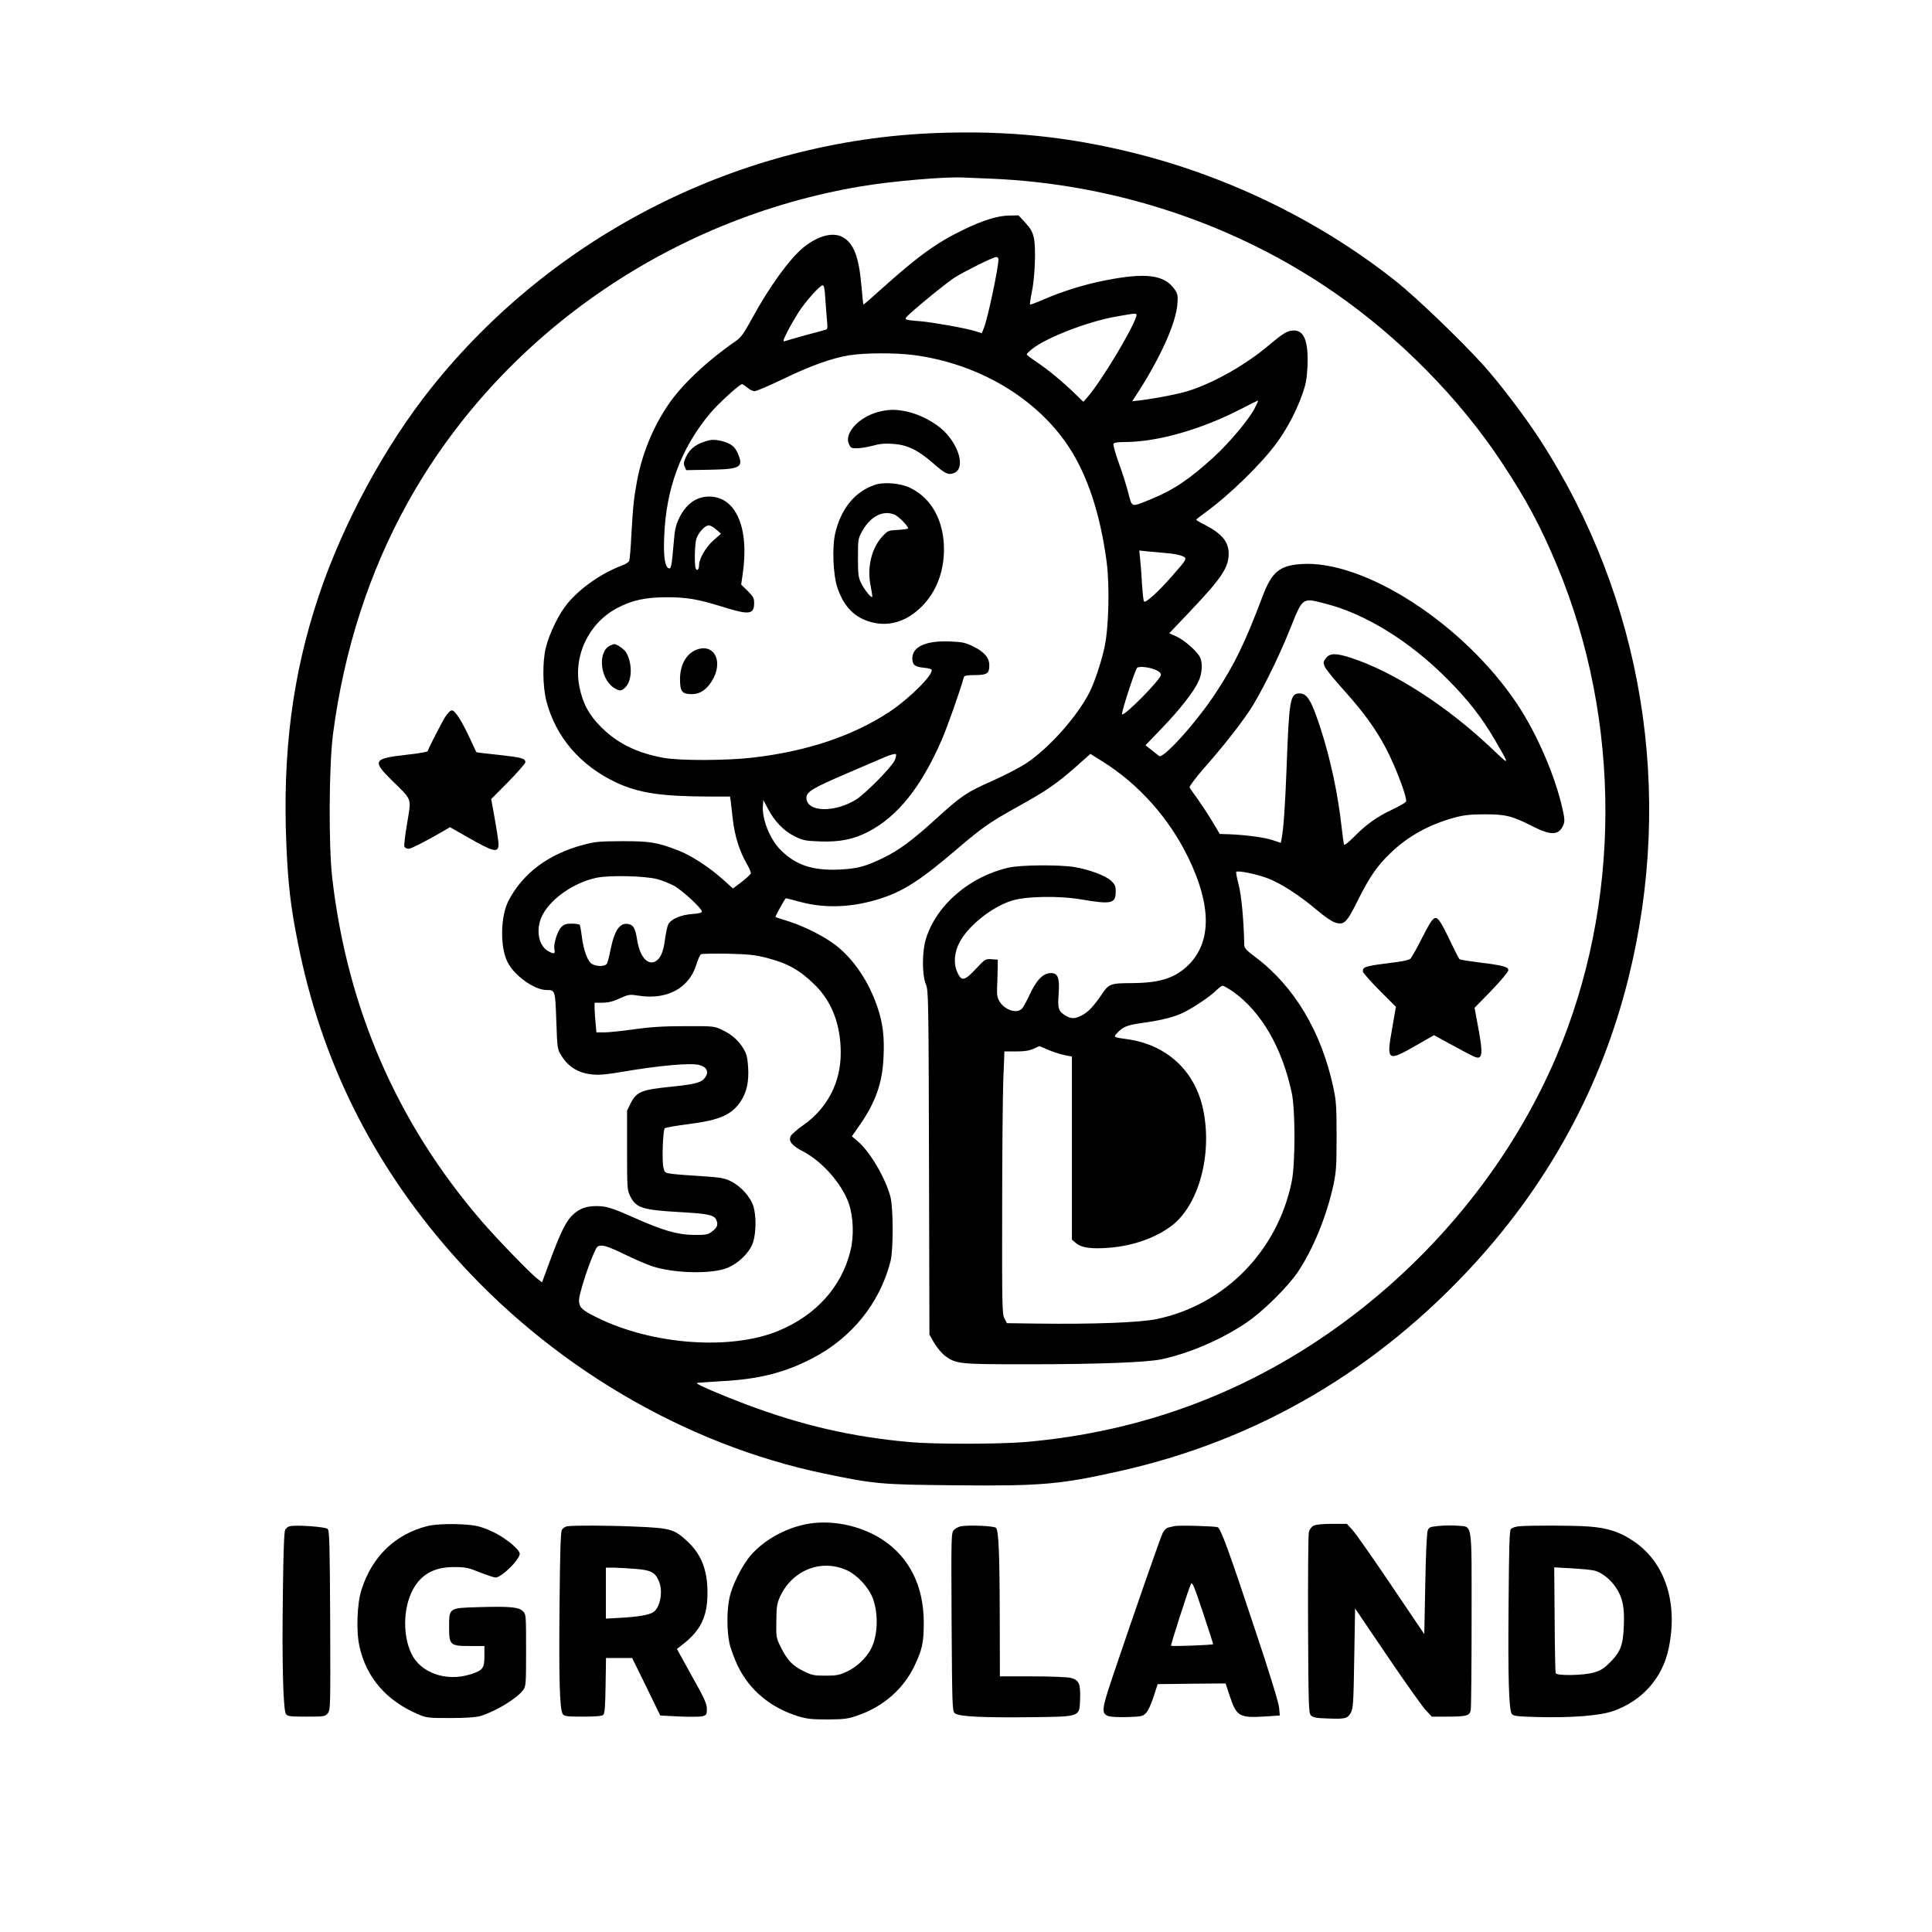 <?xml version="1.0" encoding="UTF-8" standalone="yes"?>
<svg version="1.0" xmlns="http://www.w3.org/2000/svg" width="1026pt" height="1026pt" viewBox="0 0 1368 1368" preserveAspectRatio="xMidYMid meet">
  <g transform="translate(0,1368) scale(0.1,-0.1)" fill="#000000" stroke="none">
    <path d="M6630 12738 c-1388 -51 -2708 -717 -3575 -1803 -330 -413 -627 -963
-799 -1477 -185 -553 -257 -1109 -228 -1767 12 -278 31 -438 83 -696 164 -823
522 -1545 1083 -2185 696 -793 1647 -1356 2642 -1564 363 -75 398 -78 931 -83
609 -6 742 6 1168 102 973 219 1817 714 2508 1470 532 583 898 1260 1086 2013
330 1320 105 2694 -627 3822 -107 165 -284 397 -399 525 -166 183 -470 474
-613 589 -531 423 -1177 741 -1850 910 -475 119 -908 163 -1410 144z m385
-323 c877 -36 1735 -321 2441 -812 459 -319 880 -747 1178 -1198 174 -263 274
-450 392 -732 458 -1101 455 -2392 -7 -3476 -310 -726 -833 -1382 -1489 -1869
-673 -500 -1434 -787 -2275 -859 -183 -15 -644 -16 -815 0 -410 37 -760 118
-1158 267 -172 65 -356 144 -349 151 2 2 80 7 173 13 267 14 446 59 644 161
279 144 478 389 555 686 21 80 21 376 0 458 -34 132 -146 323 -233 395 l-40
34 53 76 c114 163 163 300 171 484 7 141 -4 239 -42 351 -60 182 -169 343
-296 442 -82 63 -221 133 -333 169 -50 15 -92 29 -94 31 -4 2 68 133 74 133 2
0 46 -11 97 -25 184 -50 380 -41 583 26 158 52 283 134 537 352 176 150 225
184 433 300 196 109 263 155 400 275 l106 94 86 -54 c256 -160 472 -402 608
-683 163 -337 164 -593 2 -756 -94 -93 -200 -128 -392 -130 -165 -1 -172 -3
-225 -82 -58 -85 -96 -124 -142 -148 -47 -24 -75 -24 -115 1 -49 30 -55 49
-47 155 8 110 -5 145 -54 145 -57 0 -105 -50 -156 -163 -19 -40 -41 -81 -51
-90 -35 -36 -120 -9 -156 50 -17 27 -21 47 -19 96 2 34 3 94 4 132 l1 70 -44
3 c-43 3 -45 2 -110 -67 -82 -88 -103 -92 -133 -24 -28 62 -21 142 18 214 63
116 226 246 366 291 99 32 335 37 497 9 210 -36 241 -29 241 56 0 39 -5 50
-33 77 -39 36 -156 80 -262 97 -105 17 -375 15 -462 -4 -275 -62 -511 -263
-586 -502 -29 -93 -29 -257 -1 -325 18 -43 19 -98 22 -1263 l3 -1217 35 -61
c20 -33 54 -73 76 -90 80 -57 99 -59 577 -59 499 0 847 13 953 35 195 41 422
138 598 256 118 78 297 255 370 363 109 163 203 394 252 617 19 92 22 133 22
344 0 211 -3 252 -23 345 -85 396 -277 717 -553 924 -68 51 -78 63 -78 90 -3
167 -20 351 -40 424 -12 46 -20 86 -16 89 11 11 148 -17 225 -47 93 -36 223
-120 346 -224 52 -45 106 -81 128 -88 65 -20 82 -3 162 158 82 164 136 244
232 335 122 118 276 203 456 251 63 17 111 22 207 22 148 1 198 -11 342 -85
132 -67 187 -64 218 10 10 25 9 44 -5 108 -53 239 -181 536 -323 749 -379 567
-1085 1023 -1532 990 -149 -11 -204 -57 -266 -218 -131 -346 -202 -492 -338
-698 -136 -206 -369 -465 -399 -443 -6 5 -31 25 -54 43 l-42 33 115 120 c130
135 226 258 260 332 27 57 31 132 10 173 -22 43 -112 121 -167 146 l-50 22
151 159 c218 230 269 305 270 403 0 85 -46 142 -167 205 -35 17 -63 34 -63 37
0 3 29 25 63 50 174 126 403 350 510 498 72 100 137 223 177 337 27 75 33 109
38 203 7 173 -23 252 -96 252 -45 0 -73 -17 -177 -104 -161 -136 -374 -258
-555 -319 -71 -24 -237 -57 -359 -72 l-54 -6 18 28 c176 267 292 522 302 663
4 56 2 70 -19 100 -72 105 -204 122 -496 64 -144 -28 -310 -80 -436 -136 -49
-21 -91 -37 -93 -34 -2 2 3 39 12 82 23 107 31 313 16 387 -10 46 -22 67 -61
110 l-48 52 -64 -1 c-83 -1 -186 -33 -323 -99 -193 -93 -320 -185 -575 -413
-74 -67 -135 -120 -137 -119 -1 1 -7 59 -13 128 -18 210 -54 305 -133 350 -69
38 -173 11 -277 -72 -97 -78 -244 -281 -365 -504 -58 -106 -78 -134 -114 -159
-208 -144 -388 -314 -483 -457 -106 -158 -181 -342 -217 -532 -23 -122 -29
-182 -41 -392 -4 -88 -11 -167 -15 -176 -3 -9 -27 -25 -53 -34 -140 -52 -292
-157 -384 -268 -60 -72 -128 -211 -153 -312 -25 -100 -23 -275 4 -380 67 -255
241 -457 495 -576 159 -74 317 -98 653 -99 l152 0 5 -32 c2 -18 9 -77 15 -132
13 -114 48 -225 97 -309 19 -33 33 -65 30 -72 -2 -7 -32 -34 -65 -60 l-61 -46
-68 61 c-96 87 -227 173 -321 209 -148 57 -198 65 -396 65 -162 -1 -190 -3
-279 -27 -246 -66 -428 -204 -527 -398 -55 -110 -59 -321 -7 -428 47 -97 191
-201 278 -201 61 0 61 1 69 -218 7 -199 7 -200 37 -248 56 -91 141 -134 263
-134 27 0 100 9 162 20 262 45 491 66 551 49 51 -13 68 -47 44 -84 -26 -40
-66 -51 -237 -69 -219 -22 -252 -36 -294 -119 l-25 -51 0 -280 c0 -263 1 -282
21 -323 41 -85 85 -100 344 -115 218 -12 255 -21 269 -61 12 -33 3 -51 -38
-81 -24 -18 -41 -21 -124 -20 -115 1 -218 31 -427 124 -151 67 -192 80 -260
80 -71 0 -115 -15 -161 -54 -52 -45 -87 -113 -164 -318 l-62 -168 -37 29 c-53
42 -291 288 -392 406 -596 692 -948 1501 -1056 2423 -27 231 -24 800 5 1025
78 596 257 1150 531 1642 654 1174 1848 2006 3204 2235 226 38 599 70 732 63
28 -1 113 -5 190 -8z m55 -569 c0 -61 -77 -427 -104 -490 l-14 -35 -49 15
c-68 21 -295 61 -383 69 -130 11 -127 8 -67 63 87 78 259 217 307 247 70 44
273 145 293 145 9 0 17 -6 17 -14z m-1226 -283 c4 -54 9 -124 12 -155 5 -44 3
-59 -8 -62 -7 -3 -71 -20 -143 -39 -71 -20 -138 -39 -148 -43 -15 -5 -12 7 18
67 21 41 57 103 80 139 50 77 151 190 170 190 10 0 15 -26 19 -97z m2201 -125
c-30 -97 -246 -455 -343 -568 l-31 -35 -63 61 c-87 84 -190 169 -270 222 -37
25 -68 48 -68 53 0 4 17 21 38 38 104 82 397 195 598 230 146 26 147 26 139
-1z m-1575 -272 c458 -61 866 -302 1095 -646 134 -202 226 -478 271 -820 22
-169 15 -462 -15 -602 -23 -106 -70 -247 -106 -319 -87 -172 -286 -395 -446
-502 -47 -31 -156 -88 -242 -126 -182 -80 -220 -106 -396 -266 -170 -155 -265
-225 -376 -279 -125 -61 -183 -77 -311 -83 -188 -9 -309 31 -416 138 -77 77
-134 220 -126 316 l3 38 32 -60 c46 -90 113 -159 190 -197 59 -29 76 -32 178
-36 140 -5 237 14 342 68 209 108 376 317 522 653 39 91 124 330 157 445 2 8
27 12 77 12 86 0 102 11 102 69 0 53 -35 95 -111 132 -57 29 -78 33 -169 37
-167 7 -265 -37 -265 -119 0 -46 17 -61 81 -67 27 -2 52 -9 55 -13 19 -31
-154 -203 -296 -298 -260 -172 -588 -282 -975 -326 -186 -21 -510 -22 -627 -1
-187 34 -325 102 -439 215 -89 89 -131 167 -156 286 -45 222 65 453 268 560
104 55 201 76 350 76 142 0 224 -14 393 -67 191 -60 226 -56 226 27 0 34 -7
46 -46 85 l-46 45 11 75 c48 327 -48 549 -239 548 -92 -1 -166 -55 -214 -159
-21 -44 -29 -80 -36 -173 -14 -162 -18 -182 -35 -176 -27 11 -38 83 -32 224
13 342 119 626 324 872 57 69 210 208 228 208 4 0 20 -11 37 -25 16 -14 39
-25 51 -25 12 0 101 38 197 84 196 95 346 149 471 170 110 18 327 19 459 2z
m2411 -383 c-41 -77 -182 -244 -284 -337 -175 -160 -287 -235 -448 -301 -143
-58 -132 -60 -159 42 -12 48 -42 144 -67 212 -24 68 -42 129 -39 137 4 10 25
14 77 14 235 0 547 89 834 238 61 32 112 57 113 55 2 -1 -10 -28 -27 -60z
m-3809 -853 l33 -29 -52 -46 c-55 -48 -103 -131 -103 -176 0 -32 -15 -46 -24
-23 -10 25 -7 166 4 206 13 45 61 98 89 98 11 0 35 -13 53 -30z m3183 -166
c44 -3 95 -12 113 -20 41 -17 39 -20 -61 -134 -105 -121 -198 -205 -207 -188
-4 7 -10 64 -14 126 -3 62 -9 140 -13 173 l-6 61 54 -6 c30 -3 90 -8 134 -12z
m1129 -358 c283 -72 596 -265 861 -531 147 -147 247 -274 341 -436 107 -184
107 -183 -17 -65 -316 301 -694 546 -997 646 -112 37 -156 37 -185 -2 -18 -24
-18 -30 -7 -58 7 -17 65 -89 129 -160 178 -196 279 -347 362 -540 52 -121 92
-239 85 -255 -3 -8 -43 -31 -89 -53 -114 -53 -193 -109 -276 -194 -46 -46 -72
-66 -75 -57 -2 8 -9 61 -16 119 -27 242 -78 482 -151 707 -63 193 -93 243
-147 243 -67 0 -74 -40 -92 -525 -10 -269 -22 -441 -36 -507 l-5 -26 -57 19
c-56 19 -187 37 -311 42 l-64 2 -54 90 c-30 50 -77 121 -104 159 -28 38 -53
74 -56 81 -2 7 42 67 99 132 142 162 243 290 323 407 75 111 205 372 285 571
97 241 87 233 254 191z m-1201 -469 c25 -11 37 -22 37 -36 0 -31 -260 -295
-275 -279 -8 8 94 321 107 330 18 12 85 4 131 -15z m-1849 -643 c-22 -47 -201
-228 -267 -272 -154 -99 -357 -94 -357 9 0 42 41 67 280 170 118 50 244 105
280 120 36 15 69 24 73 19 5 -4 1 -25 -9 -46z m-1680 -839 c33 -8 85 -30 117
-46 59 -32 199 -161 199 -184 0 -8 -23 -14 -69 -17 -82 -6 -153 -37 -170 -75
-7 -15 -17 -64 -23 -109 -12 -92 -35 -139 -75 -155 -54 -20 -104 44 -122 158
-12 77 -25 101 -57 109 -62 16 -102 -38 -130 -177 -9 -46 -21 -92 -26 -101
-10 -21 -64 -24 -102 -6 -33 14 -63 94 -76 195 -5 41 -12 79 -15 84 -4 5 -29
9 -56 9 -39 0 -55 -5 -74 -24 -29 -29 -58 -124 -49 -160 7 -31 -5 -33 -46 -10
-72 43 -89 165 -35 262 63 115 225 225 380 257 91 19 345 13 429 -10z m777
-558 c150 -39 234 -87 342 -194 118 -117 179 -279 180 -473 2 -213 -95 -399
-268 -519 -42 -29 -81 -64 -87 -77 -16 -35 10 -67 92 -109 135 -72 271 -227
320 -366 33 -97 38 -232 11 -339 -63 -253 -243 -452 -506 -562 -339 -142 -899
-101 -1290 94 -106 52 -125 71 -125 122 0 40 60 231 105 332 22 50 26 54 58
54 22 0 80 -22 158 -61 68 -33 155 -71 194 -84 152 -51 415 -58 529 -15 85 32
169 116 190 189 20 69 21 182 1 248 -20 67 -89 144 -160 179 -48 23 -74 27
-207 36 -84 5 -178 12 -208 16 -53 7 -54 8 -63 47 -11 49 -3 263 10 276 5 5
79 18 165 29 227 29 311 66 376 167 40 63 56 137 49 239 -4 64 -10 91 -32 127
-34 59 -84 103 -155 136 -54 25 -59 26 -260 25 -155 0 -243 -6 -359 -22 -84
-12 -179 -22 -211 -22 l-57 0 -6 68 c-4 37 -7 84 -7 105 l0 37 55 0 c40 0 74
8 122 30 66 30 69 30 142 19 196 -29 350 55 401 219 11 36 26 70 33 75 7 4 93
6 192 4 150 -4 196 -9 276 -30z m3303 -241 c198 -142 345 -396 413 -716 25
-120 25 -495 0 -623 -99 -494 -475 -877 -957 -977 -119 -25 -447 -37 -842 -32
l-218 3 -17 32 c-17 30 -18 83 -17 757 0 399 4 817 8 930 l8 205 82 0 c58 0
93 5 124 19 l42 19 58 -25 c32 -14 84 -31 115 -38 l57 -11 0 -649 0 -648 30
-25 c38 -32 109 -42 233 -32 170 13 333 71 446 158 189 146 286 503 221 817
-56 274 -254 460 -533 501 -102 14 -103 15 -81 40 43 48 75 61 177 75 144 20
232 42 302 77 74 37 191 117 230 157 16 16 35 30 43 30 8 0 42 -20 76 -44z"/>
    <path d="M3152 8603 c-25 -40 -112 -209 -124 -242 -2 -5 -68 -17 -147 -25
-240 -27 -248 -42 -104 -184 144 -141 136 -119 106 -299 -14 -83 -23 -158 -20
-167 4 -9 17 -16 29 -16 20 0 127 55 264 135 l30 18 125 -71 c183 -105 219
-114 219 -50 0 18 -12 98 -26 176 l-26 144 121 122 c66 68 121 130 121 139 0
27 -27 34 -190 52 -85 9 -156 17 -157 19 -1 1 -20 42 -43 91 -58 127 -108 205
-130 205 -11 0 -30 -19 -48 -47z"/>
    <path d="M10071 7042 c-38 -76 -77 -144 -85 -151 -8 -7 -48 -17 -88 -22 -237
-30 -248 -33 -248 -68 0 -8 53 -68 117 -133 l117 -117 -27 -156 c-41 -230 -34
-235 174 -115 l123 70 95 -52 c191 -104 207 -112 224 -105 24 9 22 64 -8 221
l-24 130 120 123 c68 71 119 132 119 143 0 24 -34 34 -205 55 -71 9 -133 19
-139 22 -5 3 -31 53 -59 112 -27 58 -60 122 -73 143 -41 65 -54 55 -133 -100z"/>
    <path d="M6243 10769 c-149 -29 -271 -153 -231 -235 12 -26 18 -29 58 -28 25
0 74 9 110 18 48 14 85 17 144 13 101 -7 175 -43 282 -136 85 -75 108 -86 148
-71 80 30 44 183 -68 296 -63 62 -172 120 -265 140 -73 15 -115 16 -178 3z"/>
    <path d="M5025 10563 c-90 -21 -140 -57 -170 -123 -14 -32 -16 -45 -7 -64 l11
-25 171 3 c218 4 238 18 191 123 -14 29 -31 48 -58 61 -41 21 -106 33 -138 25z"/>
    <path d="M6195 10247 c-141 -47 -240 -168 -281 -343 -23 -98 -15 -294 15 -384
47 -139 125 -217 247 -247 124 -31 246 8 350 112 102 101 158 244 158 405 0
202 -87 361 -238 435 -69 34 -185 44 -251 22z m139 -211 c29 -12 96 -80 96
-97 0 -4 -32 -9 -71 -11 -71 -4 -72 -4 -115 -51 -74 -82 -106 -220 -79 -346 8
-41 13 -76 11 -78 -8 -8 -56 52 -78 97 -20 40 -23 61 -23 180 0 131 1 137 30
189 58 105 148 151 229 117z"/>
    <path d="M4323 9110 c-91 -37 -77 -231 21 -298 43 -29 59 -28 90 8 43 52 43
166 -1 241 -14 23 -69 61 -85 58 -1 0 -13 -4 -25 -9z"/>
    <path d="M4930 9079 c-71 -29 -114 -106 -115 -206 0 -90 14 -108 84 -108 63 0
115 39 154 115 66 131 -4 246 -123 199z"/>
    <path d="M5695 2885 c-145 -32 -284 -111 -375 -213 -63 -71 -136 -215 -155
-307 -19 -90 -19 -230 0 -320 8 -38 36 -113 61 -165 83 -169 230 -291 424
-352 63 -19 96 -23 210 -23 121 1 143 4 215 29 179 62 321 186 399 348 57 120
66 164 67 304 1 262 -101 467 -294 593 -160 104 -375 145 -552 106z m298 -322
c76 -34 157 -121 187 -200 41 -110 36 -263 -12 -357 -33 -65 -103 -131 -171
-162 -53 -25 -75 -29 -152 -29 -82 0 -96 3 -157 33 -77 38 -115 78 -161 172
-31 63 -32 69 -30 182 1 102 5 125 26 172 86 187 289 269 470 189z"/>
    <path d="M3029 2875 c-228 -56 -394 -215 -469 -450 -32 -99 -39 -293 -15 -401
48 -222 191 -387 417 -483 60 -25 72 -26 228 -26 107 0 181 5 210 14 108 32
259 123 304 184 20 27 21 41 21 282 0 251 0 255 -23 277 -28 29 -96 35 -320
28 -203 -6 -202 -5 -202 -140 0 -128 7 -135 144 -135 l106 0 0 -72 c0 -86 -11
-100 -97 -128 -173 -55 -356 9 -421 148 -67 142 -55 354 28 479 60 90 147 132
275 132 80 0 100 -4 182 -37 51 -20 101 -37 112 -37 42 0 171 127 171 168 0
30 -97 110 -185 153 -63 30 -106 44 -158 50 -105 12 -244 9 -308 -6z"/>
    <path d="M9301 2877 c-14 -7 -28 -26 -33 -44 -5 -18 -7 -314 -6 -657 3 -585 4
-626 21 -643 14 -14 38 -19 118 -21 124 -5 139 -1 163 39 17 30 20 63 25 386
l6 354 225 -332 c124 -183 246 -355 271 -383 l47 -51 108 0 c139 0 160 6 168
46 3 17 6 308 6 646 0 709 9 649 -102 660 -36 3 -95 2 -132 -2 -61 -6 -68 -9
-77 -33 -6 -15 -14 -182 -17 -380 l-7 -353 -235 348 c-129 191 -252 367 -274
390 l-39 43 -106 0 c-64 0 -116 -5 -130 -13z"/>
    <path d="M2052 2873 c-12 -2 -27 -14 -33 -25 -7 -14 -13 -166 -16 -447 -7
-492 2 -831 22 -858 12 -16 30 -18 145 -18 127 0 132 1 151 24 19 23 19 43 17
657 -3 547 -5 635 -18 648 -15 15 -220 30 -268 19z"/>
    <path d="M4017 2873 c-15 -2 -32 -14 -39 -26 -8 -16 -13 -165 -16 -528 -5
-539 1 -746 23 -776 12 -16 30 -18 144 -18 93 0 134 4 143 13 10 10 14 65 16
207 l3 195 93 0 92 0 100 -203 99 -204 135 -7 c74 -3 149 -3 165 2 28 8 30 12
30 53 -1 37 -18 75 -107 233 l-105 190 47 37 c112 88 161 180 168 315 10 187
-34 312 -144 413 -90 83 -118 91 -354 101 -197 9 -442 10 -493 3z m486 -302
c107 -9 136 -24 163 -88 30 -71 9 -186 -40 -218 -30 -20 -104 -33 -228 -40
l-108 -6 0 181 0 180 58 0 c31 -1 101 -5 155 -9z"/>
    <path d="M6805 2873 c-16 -3 -39 -14 -50 -26 -20 -21 -20 -33 -17 -651 4 -609
5 -631 23 -647 27 -24 198 -32 547 -28 349 5 335 0 340 134 3 103 -8 129 -65
144 -22 6 -140 11 -270 11 l-233 0 -1 418 c-1 465 -8 615 -27 634 -13 13 -187
21 -247 11z"/>
    <path d="M8315 2874 c-11 -3 -30 -7 -42 -10 -13 -2 -30 -19 -39 -36 -16 -30
-202 -565 -355 -1018 -79 -235 -82 -262 -31 -281 15 -6 74 -9 134 -7 99 3 110
5 132 28 15 15 37 62 54 115 l29 90 241 3 240 2 31 -93 c47 -141 68 -152 249
-141 l104 7 -5 56 c-3 34 -67 243 -165 536 -192 580 -248 731 -270 741 -20 8
-278 15 -307 8z m275 -836 c0 -6 -288 -17 -298 -11 -5 2 127 413 141 438 9 17
22 -16 84 -200 40 -121 73 -223 73 -227z"/>
    <path d="M10758 2873 c-26 -2 -52 -11 -60 -20 -10 -12 -13 -123 -16 -520 -5
-540 2 -761 23 -789 11 -15 36 -18 186 -22 238 -6 439 10 530 42 206 72 350
233 394 442 69 325 -25 612 -249 762 -97 65 -182 93 -315 103 -104 8 -401 9
-493 2z m532 -314 c50 -12 113 -62 150 -117 50 -75 63 -138 58 -271 -5 -141
-23 -187 -100 -264 -43 -43 -65 -56 -114 -70 -74 -21 -262 -24 -269 -4 -2 6
-6 178 -7 380 l-3 369 125 -7 c69 -4 141 -11 160 -16z"/>
  </g>
</svg>
